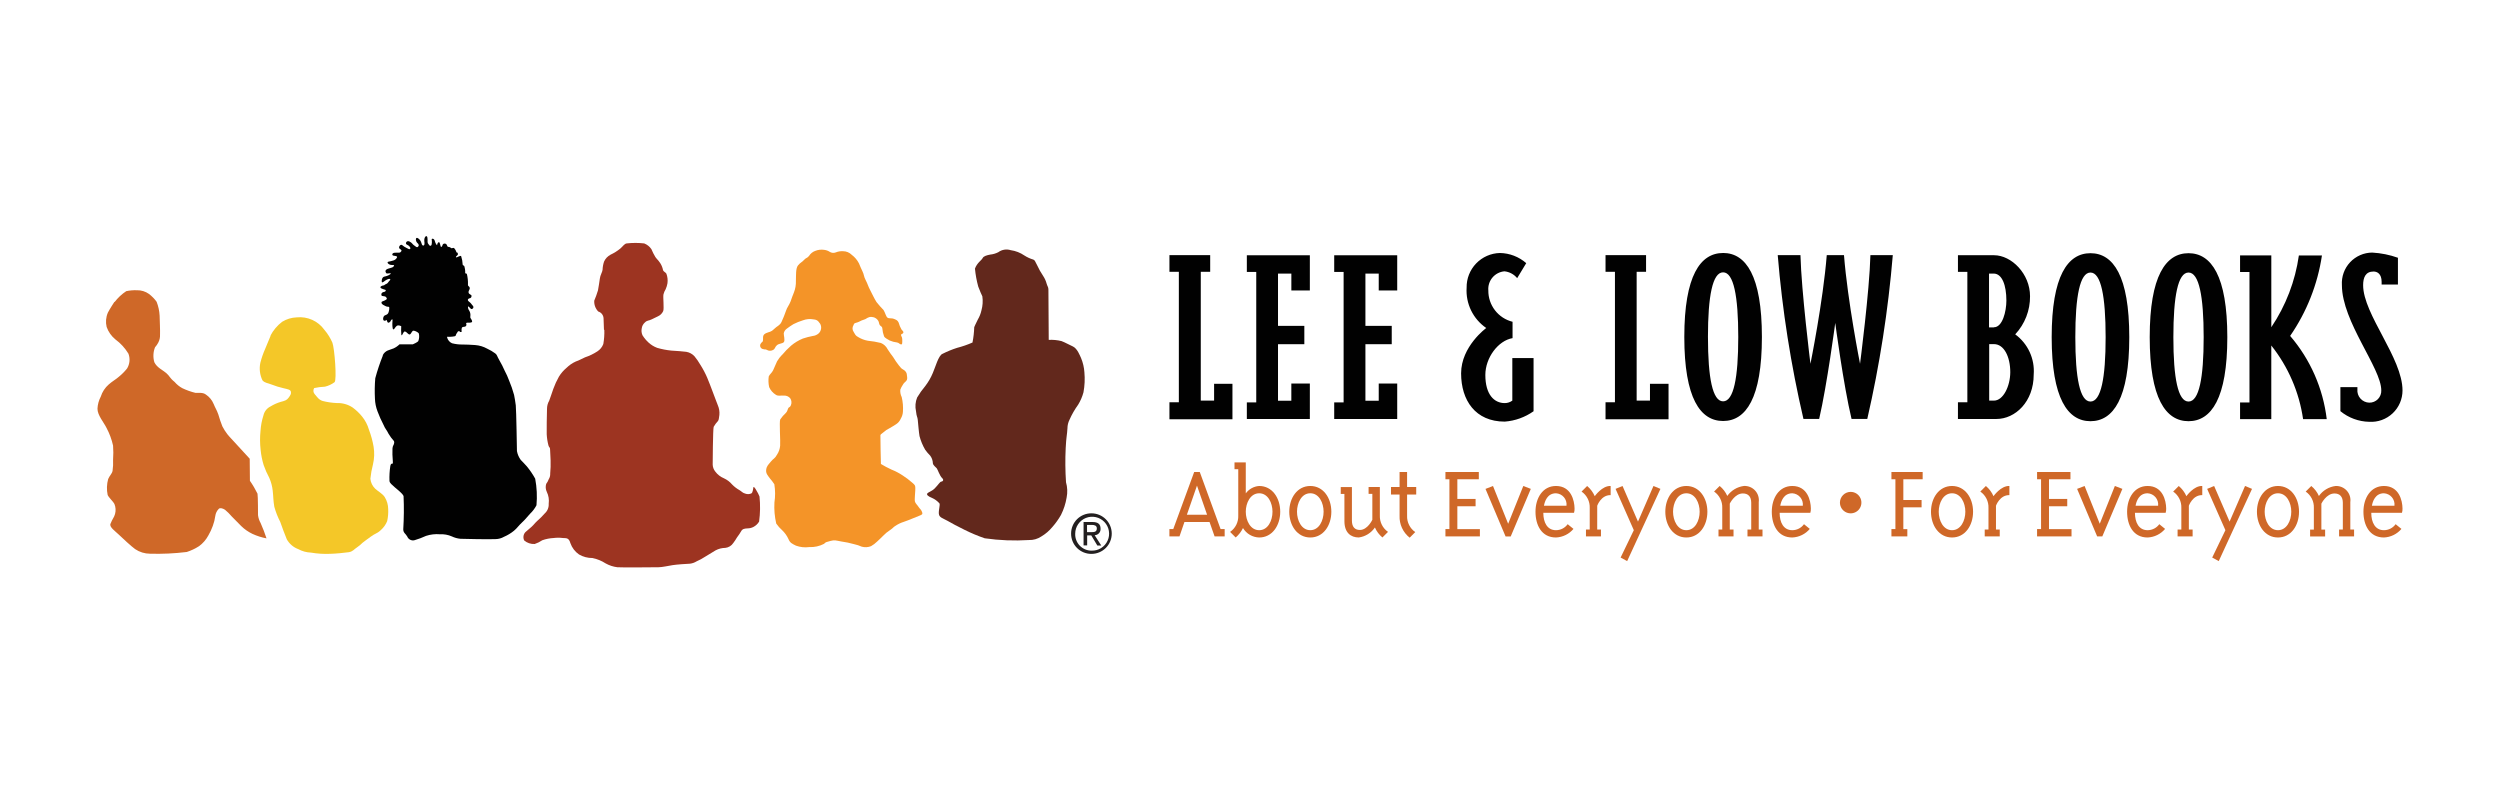 <svg width="280" height="90" viewBox="0 0 280 90" fill="none" xmlns="http://www.w3.org/2000/svg">
<path d="M266.742 31.567V31.869H268.568V28.869C267.64 28.538 266.67 28.343 265.688 28.289C265.222 28.292 264.761 28.39 264.335 28.577C263.908 28.765 263.524 29.037 263.207 29.377C262.889 29.718 262.644 30.12 262.487 30.558C262.33 30.997 262.264 31.463 262.293 31.927C262.293 36.029 266.703 41.218 266.703 43.719C266.711 43.9 266.682 44.08 266.617 44.249C266.552 44.418 266.453 44.572 266.327 44.701C266.2 44.83 266.049 44.932 265.881 45C265.714 45.069 265.534 45.102 265.353 45.098C265.166 45.093 264.982 45.049 264.813 44.97C264.643 44.891 264.492 44.778 264.368 44.638C264.243 44.498 264.149 44.334 264.091 44.156C264.033 43.978 264.011 43.79 264.029 43.604V43.361H262.124V46.049C263.035 46.798 264.172 47.219 265.352 47.242C265.831 47.271 266.31 47.202 266.762 47.039C267.213 46.876 267.626 46.622 267.975 46.293C268.325 45.964 268.603 45.567 268.793 45.127C268.983 44.686 269.081 44.211 269.081 43.731C269.081 40.093 264.671 35.203 264.671 31.94C264.671 31.082 264.939 30.411 265.832 30.411C266.24 30.409 266.742 30.655 266.742 31.567ZM254.385 28.601H250.887V30.466H251.941V45.078H250.887V46.943H254.385V38.695C256.282 41.081 257.512 43.928 257.946 46.945H260.595C260.183 43.5 258.756 40.255 256.496 37.623C258.354 34.929 259.573 31.846 260.058 28.609H257.474C257.066 31.488 256.011 34.236 254.387 36.648V28.601H254.385ZM243.417 37.766C243.417 33.178 243.931 30.524 245.114 30.524C246.297 30.524 246.811 33.189 246.811 37.766C246.811 42.343 246.297 44.973 245.114 44.973C243.931 44.973 243.417 42.343 243.417 37.766ZM245.114 28.358C242.568 28.358 240.768 30.896 240.768 37.766C240.768 44.636 242.568 47.174 245.114 47.174C247.66 47.174 249.46 44.636 249.46 37.766C249.46 30.896 247.66 28.358 245.114 28.358ZM232.436 37.766C232.436 33.178 232.951 30.524 234.134 30.524C235.316 30.524 235.831 33.189 235.831 37.766C235.831 42.343 235.316 44.973 234.134 44.973C232.951 44.973 232.436 42.343 232.436 37.766ZM234.134 28.358C231.588 28.358 229.788 30.896 229.788 37.766C229.788 44.636 231.588 47.174 234.134 47.174C236.679 47.174 238.479 44.636 238.479 37.766C238.479 30.896 236.679 28.358 234.134 28.358ZM223.307 36.666H222.771V30.64H223.285C224.237 30.64 224.715 31.95 224.715 33.664C224.715 34.881 224.278 36.653 223.326 36.653M223.326 44.871H222.79V38.542H223.326C224.444 38.542 225.151 39.944 225.151 41.694C225.142 43.258 224.362 44.869 223.319 44.869L223.326 44.871ZM219.289 46.926H223.596C225.705 46.926 227.775 45.003 227.775 41.944C227.841 41.08 227.685 40.214 227.323 39.428C226.961 38.641 226.404 37.96 225.705 37.448C226.786 36.289 227.38 34.758 227.364 33.173C227.364 30.672 225.294 28.585 223.326 28.585H219.29V30.45H220.344V45.054H219.29L219.289 46.926ZM206.527 28.578H204.596C204.184 33.769 202.77 40.743 202.77 40.743C202.77 40.743 201.754 32.609 201.652 28.578H199.106C199.618 34.754 200.581 40.884 201.986 46.92H203.747C204.634 43.096 205.547 36.167 205.547 36.167C205.547 36.167 206.46 43.108 207.373 46.92H209.135C210.521 40.881 211.477 34.752 211.993 28.578H209.486C209.382 32.61 208.324 40.743 208.324 40.743C208.324 40.743 206.939 33.782 206.527 28.578ZM191.29 37.743C191.29 33.155 191.805 30.501 192.987 30.501C194.17 30.501 194.685 33.166 194.685 37.743C194.685 42.32 194.17 44.95 192.987 44.95C191.805 44.95 191.291 42.32 191.291 37.743H191.29ZM192.987 28.335C190.442 28.335 188.642 30.872 188.642 37.743C188.642 44.613 190.442 47.151 192.987 47.151C195.533 47.151 197.333 44.613 197.333 37.743C197.333 30.872 195.533 28.333 192.987 28.333V28.335ZM184.797 42.969V44.869H183.305V30.444H184.359V28.578H179.82V30.443H180.874V45.054H179.82V46.955H186.877V42.983H184.807L184.797 42.969ZM168.532 47.221C169.693 47.133 170.808 46.731 171.759 46.059V40.106H169.38V44.869C169.135 45.05 168.837 45.147 168.532 45.147C167.349 45.147 166.358 44.196 166.358 41.995C166.358 40.072 167.788 38.148 169.406 37.87V36.039C168.625 35.846 167.932 35.394 167.44 34.757C166.947 34.12 166.684 33.336 166.693 32.531C166.649 32.009 166.814 31.49 167.151 31.088C167.488 30.687 167.971 30.435 168.493 30.387C169.052 30.443 169.566 30.718 169.923 31.152L170.938 29.472C170.12 28.757 169.076 28.355 167.99 28.336C166.982 28.36 166.025 28.782 165.326 29.509C164.628 30.236 164.245 31.21 164.262 32.218C164.204 33.097 164.377 33.976 164.762 34.769C165.148 35.561 165.733 36.239 166.46 36.737C166.46 36.737 163.644 38.792 163.644 41.812C163.644 44.832 165.24 47.221 168.532 47.221ZM154.418 30.629V32.531H156.488V28.592H149.431V30.457H150.485V45.066H149.431V46.931H156.488V42.957H154.418V44.88H152.927V38.554H155.875V36.499H152.927V30.64H154.418V30.629ZM144.632 30.629V32.531H146.703V28.592H139.646V30.457H140.7V45.066H139.646V46.931H146.703V42.957H144.629V44.88H143.137V38.554H146.085V36.499H143.137V30.64H144.629L144.632 30.629ZM135.979 42.969V44.869H134.487V30.444H135.541V28.578H130.977V30.443H132.031V45.054H130.977V46.955H138.034V42.983H135.963L135.979 42.969Z" fill="#010101"/>
<path d="M12.832 33.834C13.195 33.355 13.638 32.941 14.14 32.61C14.53 32.527 14.928 32.493 15.326 32.507C15.811 32.493 16.286 32.638 16.681 32.919C17.01 33.168 17.3 33.465 17.542 33.801C17.735 34.295 17.848 34.816 17.878 35.346C17.889 35.873 17.945 37.063 17.922 37.49C17.938 37.792 17.872 38.092 17.732 38.36C17.632 38.553 17.508 38.733 17.363 38.896C17.152 39.429 17.124 40.017 17.285 40.567C17.576 41.174 18.214 41.437 18.616 41.78C19.019 42.123 18.974 42.307 19.556 42.776C19.798 43.06 20.09 43.297 20.417 43.475C20.89 43.701 21.385 43.878 21.894 44.002C22.251 44.014 22.744 43.933 23.069 44.197C23.454 44.455 23.753 44.821 23.93 45.25C24.153 45.799 24.243 45.834 24.456 46.429C24.582 46.875 24.732 47.315 24.903 47.746C25.059 48.052 25.243 48.343 25.451 48.616C25.742 48.982 26.067 49.291 26.581 49.867C27.096 50.442 27.968 51.378 27.968 51.378L27.991 53.851C28.312 54.308 28.596 54.791 28.841 55.293C28.898 55.568 28.898 57.698 28.898 57.698C28.937 58.008 29.036 58.307 29.189 58.58C29.438 59.14 29.659 59.713 29.849 60.297C29.304 60.195 28.774 60.026 28.271 59.793C27.81 59.573 27.387 59.279 27.021 58.923C26.506 58.407 26.059 57.94 25.949 57.836C25.721 57.566 25.471 57.317 25.199 57.092C24.92 56.919 24.651 56.851 24.505 56.988C24.293 57.202 24.155 57.479 24.114 57.778C24.063 58.161 23.969 58.537 23.834 58.9C23.701 59.271 23.534 59.63 23.335 59.971C23.083 60.443 22.728 60.852 22.297 61.169C21.869 61.445 21.406 61.665 20.92 61.822C19.555 61.99 18.178 62.056 16.803 62.016C16.209 62.014 15.628 61.835 15.136 61.501C14.756 61.237 13.67 60.231 13.279 59.853C12.888 59.475 12.228 59.032 12.372 58.667C12.619 58.042 12.764 58.004 12.887 57.557C12.985 57.193 12.961 56.807 12.82 56.458C12.708 56.206 12.182 55.726 12.059 55.44C11.933 54.848 11.953 54.236 12.115 53.653C12.283 53.252 12.54 53.069 12.607 52.738C12.667 52.324 12.686 51.905 12.664 51.487C12.703 50.961 12.703 50.433 12.664 49.907C12.509 49.212 12.26 48.542 11.925 47.915C11.645 47.331 10.906 46.495 10.918 45.771C10.94 45.299 11.066 44.838 11.287 44.42C11.454 43.892 11.763 43.421 12.18 43.058C12.583 42.7 12.975 42.497 13.31 42.199C13.653 41.921 13.965 41.606 14.239 41.261C14.386 41.014 14.475 40.739 14.501 40.453C14.526 40.168 14.486 39.88 14.385 39.612C14.006 38.987 13.508 38.443 12.919 38.01C12.474 37.645 12.138 37.166 11.945 36.624C11.814 36.09 11.861 35.527 12.079 35.022C12.258 34.656 12.829 33.785 12.829 33.785" fill="#CF6828"/>
<path d="M30.294 37.58C30.612 36.982 31.054 36.459 31.591 36.045C32.086 35.737 32.654 35.564 33.237 35.545C33.829 35.484 34.426 35.581 34.969 35.825C35.511 36.069 35.98 36.452 36.327 36.935C36.697 37.37 37.001 37.858 37.229 38.381C37.466 38.993 37.748 42.585 37.466 42.807C37.146 43.045 36.782 43.216 36.394 43.308C35.988 43.325 35.584 43.377 35.187 43.463C35.122 43.567 35.092 43.689 35.102 43.812C35.112 43.934 35.162 44.05 35.243 44.141C35.502 44.431 35.683 44.767 36.137 44.909C36.657 45.041 37.19 45.119 37.727 45.142C38.355 45.119 38.974 45.294 39.497 45.642C39.888 45.93 40.24 46.266 40.546 46.642C40.905 47.08 41.17 47.588 41.324 48.133C41.558 48.748 41.732 49.385 41.843 50.034C41.95 50.688 41.927 51.355 41.775 52C41.635 52.532 41.537 53.075 41.482 53.624C41.524 54.042 41.711 54.432 42.012 54.725C42.305 55.014 42.846 55.281 43.095 55.682C43.341 56.083 43.474 56.545 43.478 57.016C43.5 57.468 43.462 57.92 43.365 58.362C43.215 58.738 42.979 59.074 42.678 59.344C42.283 59.745 42 59.745 41.516 60.112C41.032 60.479 40.873 60.568 40.592 60.801C40.413 60.984 40.217 61.148 40.005 61.291C39.655 61.513 39.52 61.78 39.057 61.847C38.594 61.914 37.591 62.014 37.016 62.026C36.284 62.061 35.55 62.016 34.828 61.892C34.331 61.874 33.844 61.741 33.407 61.503C32.861 61.3 32.406 60.91 32.121 60.402C31.919 59.924 31.546 58.923 31.388 58.455C31.108 57.914 30.885 57.345 30.723 56.758C30.598 56.035 30.621 55.634 30.544 54.956C30.49 54.461 30.361 53.977 30.161 53.522C29.912 53.061 29.701 52.581 29.529 52.087C29.36 51.536 29.246 50.97 29.191 50.397C29.108 49.681 29.104 48.957 29.179 48.24C29.216 47.657 29.326 47.082 29.506 46.527C29.554 46.309 29.652 46.104 29.791 45.928C29.93 45.753 30.108 45.612 30.31 45.515C30.659 45.301 31.034 45.133 31.426 45.015C31.934 44.882 32.114 44.825 32.32 44.548C32.525 44.27 32.636 44.101 32.579 43.87C32.522 43.638 32.274 43.602 31.755 43.48C31.29 43.374 30.834 43.233 30.39 43.058C29.985 42.891 29.668 42.902 29.398 42.602C29.1 41.987 29.016 41.29 29.161 40.623C29.297 40.089 29.478 39.568 29.702 39.066C29.917 38.565 30.322 37.575 30.322 37.575" fill="#F4C728"/>
<path d="M42.855 39.805C43.166 39.201 43.645 39.213 44.076 39.023C44.325 38.911 44.552 38.755 44.746 38.562H46.241C46.241 38.562 46.777 38.337 46.851 38.194C46.955 37.926 46.976 37.633 46.911 37.353C46.827 37.199 46.348 36.95 46.217 37.069C46.086 37.188 46.026 37.436 45.882 37.46C45.738 37.484 45.547 37.188 45.427 37.152C45.307 37.116 45.283 37.105 45.188 37.247C45.092 37.389 44.997 37.685 44.948 37.483C44.921 37.168 44.917 36.851 44.937 36.536C44.937 36.536 44.626 36.357 44.434 36.5C44.242 36.643 44.17 36.914 44.051 36.891C43.931 36.868 43.931 36.204 43.955 36.014C43.979 35.824 43.967 35.657 43.824 35.835C43.681 36.014 43.776 36.014 43.584 36.119C43.393 36.225 43.356 35.953 43.309 35.858C43.262 35.764 43.249 35.965 43.034 35.917C42.819 35.87 42.914 35.42 43.082 35.337C43.25 35.254 43.406 35.23 43.489 35.053C43.572 34.875 43.667 34.389 43.549 34.366C43.43 34.343 43.333 34.366 43.178 34.283C43.023 34.2 42.759 34.104 42.731 33.925C42.703 33.747 42.791 33.795 43.089 33.653C43.386 33.511 43.364 33.428 43.232 33.274C43.101 33.121 42.778 33.215 42.729 33.085C42.714 33.048 42.707 33.009 42.708 32.969C42.71 32.93 42.72 32.891 42.738 32.856C42.757 32.821 42.782 32.79 42.814 32.767C42.846 32.742 42.882 32.726 42.921 32.718C43.112 32.682 43.148 32.67 43.196 32.564C43.243 32.458 43.184 32.469 42.921 32.385C42.335 32.207 42.717 32.018 42.861 31.983C43.089 31.935 42.98 31.983 43.1 31.888C43.22 31.793 43.364 31.805 43.471 31.627C43.578 31.449 43.794 31.343 43.686 31.26C43.578 31.177 43.363 31.296 43.231 31.366C43.1 31.437 42.812 31.733 42.765 31.591C42.718 31.449 42.777 31.046 43.029 30.986C43.22 30.951 43.406 30.887 43.579 30.797C43.747 30.702 43.843 30.631 43.71 30.608C43.578 30.584 43.327 30.702 43.244 30.572C43.161 30.442 43.065 30.205 43.531 30.074C43.996 29.944 44.034 29.932 44.117 29.79C44.2 29.648 44.081 29.707 43.793 29.672C43.506 29.636 43.257 29.363 43.518 29.304C43.7 29.273 43.879 29.23 44.054 29.174C44.141 29.15 44.223 29.109 44.293 29.052C44.363 28.994 44.42 28.923 44.461 28.843C44.545 28.664 44.221 28.664 44.054 28.629C43.887 28.594 43.876 28.345 44.185 28.309C44.495 28.273 44.736 28.345 44.844 28.25C44.952 28.156 45.072 28.037 44.808 27.893C44.521 27.727 44.856 27.301 45.036 27.446C45.184 27.575 45.349 27.682 45.526 27.766C45.718 27.861 45.861 27.98 45.945 27.861C46.029 27.742 45.814 27.494 45.575 27.399C45.335 27.304 45.526 26.89 45.85 27.042C46.173 27.194 46.185 27.361 46.364 27.469C46.544 27.576 46.675 27.777 46.819 27.635C46.963 27.493 46.914 27.362 46.723 27.188C46.532 27.014 46.484 26.418 46.879 26.726C47.274 27.035 47.166 27.449 47.369 27.496C47.573 27.544 47.56 27.235 47.525 27.035C47.465 26.525 47.811 26.24 47.871 26.62C47.931 27.082 47.811 27.156 48.015 27.378C48.219 27.601 48.099 27.545 48.255 27.509C48.41 27.473 48.374 26.952 48.35 26.822C48.326 26.692 48.625 26.68 48.697 26.988C48.768 27.296 48.972 27.545 48.96 27.427C48.949 27.309 49.139 26.98 49.235 27.19C49.332 27.4 49.319 27.637 49.414 27.652C49.509 27.667 49.545 27.486 49.593 27.379C49.621 27.343 49.659 27.315 49.702 27.298C49.744 27.281 49.791 27.275 49.837 27.281C49.882 27.287 49.926 27.304 49.963 27.332C50 27.36 50.029 27.396 50.047 27.438C50.131 27.663 50.131 27.628 50.287 27.663C50.442 27.699 50.382 27.675 50.502 27.77C50.622 27.864 50.741 27.711 50.859 27.781C50.98 27.914 51.071 28.072 51.123 28.243C51.159 28.338 51.243 28.243 51.267 28.349C51.291 28.456 51.302 28.528 51.231 28.586C51.16 28.644 51.004 28.776 51.087 28.823C51.17 28.87 51.578 28.562 51.649 28.692C51.746 28.987 51.803 29.294 51.817 29.605C51.817 29.747 51.901 29.688 51.996 29.794C52.077 30.046 52.114 30.311 52.103 30.576C52.103 30.67 52.234 30.564 52.294 30.706C52.382 31.075 52.422 31.453 52.414 31.831C52.378 32.092 52.557 32.021 52.605 32.223C52.652 32.425 52.461 32.543 52.474 32.72C52.486 32.898 52.582 32.91 52.666 32.981C52.75 33.053 52.809 33.017 52.809 33.147C52.813 33.179 52.81 33.21 52.801 33.241C52.792 33.271 52.777 33.299 52.757 33.323C52.737 33.348 52.712 33.368 52.684 33.382C52.656 33.397 52.626 33.406 52.594 33.408C52.426 33.444 52.355 33.574 52.426 33.681C52.498 33.787 52.701 33.894 52.798 34.048C52.894 34.202 53.025 34.261 53.025 34.405C53.025 34.549 52.834 34.678 52.737 34.584C52.641 34.49 52.426 34.24 52.414 34.347C52.406 34.508 52.457 34.667 52.557 34.794C52.67 34.987 52.712 35.213 52.677 35.433C52.666 35.658 52.689 35.575 52.797 35.777C52.905 35.979 52.952 36.109 52.666 36.135C52.379 36.16 52.271 36.099 52.219 36.194C52.167 36.288 52.279 36.3 52.231 36.43C52.182 36.561 52.111 36.596 51.907 36.609C51.703 36.621 51.716 36.751 51.692 36.94C51.668 37.13 51.812 37.119 51.632 37.177C51.453 37.235 51.584 37.118 51.417 37.094C51.25 37.07 51.273 37.189 51.153 37.331C51.033 37.473 51.105 37.615 50.926 37.662C50.757 37.696 50.585 37.716 50.412 37.721C50.184 37.757 50.029 37.626 50.088 37.84C50.13 37.973 50.2 38.095 50.292 38.2C50.384 38.304 50.498 38.387 50.624 38.445C51.023 38.547 51.434 38.595 51.846 38.587C52.348 38.598 52.575 38.598 53.221 38.646C53.692 38.681 54.149 38.818 54.561 39.048C54.882 39.195 55.187 39.375 55.471 39.584C55.686 39.751 55.649 39.868 55.937 40.366C56.156 40.737 56.351 41.121 56.523 41.516C56.712 41.867 56.875 42.231 57.013 42.606C57.237 43.133 57.425 43.675 57.576 44.229C57.636 44.596 57.707 44.854 57.767 45.39C57.827 45.926 57.898 50.521 57.898 50.521C57.963 50.876 58.106 51.212 58.318 51.504C58.593 51.765 58.701 51.918 58.999 52.226C59.356 52.658 59.672 53.122 59.942 53.613C60.127 54.593 60.175 55.594 60.086 56.587C59.903 56.941 59.661 57.262 59.372 57.535C59.061 57.855 58.941 58.071 58.486 58.496C58.032 58.92 57.936 59.135 57.565 59.443C57.228 59.719 56.853 59.947 56.452 60.119C56.165 60.285 55.839 60.375 55.507 60.38C54.993 60.415 51.929 60.368 51.57 60.344C51.234 60.313 50.906 60.222 50.601 60.076C50.187 59.895 49.736 59.814 49.285 59.839C48.756 59.792 48.223 59.853 47.718 60.018C47.3 60.212 46.867 60.374 46.425 60.504C46.262 60.546 46.09 60.527 45.94 60.451C45.79 60.374 45.673 60.246 45.611 60.089C45.433 59.769 45.165 59.686 45.165 59.285C45.242 58.047 45.254 56.805 45.2 55.565C45.069 55.233 44.506 54.85 44.207 54.569C43.908 54.289 43.633 54.108 43.621 53.855C43.6 53.296 43.633 52.736 43.717 52.184C43.837 51.648 44.052 52.255 43.993 51.591C43.951 51.142 43.939 50.691 43.957 50.241C43.968 49.932 44.125 49.814 44.136 49.66C44.165 49.575 44.16 49.481 44.124 49.399C43.898 49.152 43.697 48.883 43.525 48.595C43.298 48.121 43.155 48.059 42.963 47.6C42.703 47.106 42.475 46.595 42.281 46.072C42.108 45.621 42.011 45.144 41.994 44.661C41.954 43.895 41.966 43.127 42.03 42.363C42.265 41.489 42.553 40.631 42.891 39.792" fill="#010101"/>
<path d="M67.643 36.923C67.643 36.923 67.609 36.15 67.598 35.65C67.59 35.477 67.529 35.311 67.422 35.175C67.316 35.038 67.17 34.938 67.004 34.889C66.848 34.729 66.728 34.538 66.651 34.328C66.574 34.119 66.542 33.896 66.557 33.673C66.716 33.298 66.854 32.915 66.972 32.525C67.016 32.229 67.15 31.548 67.184 31.195C67.218 30.842 67.476 30.434 67.487 30.218C67.499 29.904 67.555 29.594 67.655 29.297C67.804 28.965 68.061 28.692 68.383 28.524C68.772 28.342 69.137 28.113 69.47 27.842C69.729 27.626 69.93 27.297 70.185 27.263C70.838 27.189 71.497 27.189 72.15 27.263C72.476 27.39 72.756 27.612 72.954 27.9C73.081 28.206 73.23 28.502 73.401 28.786C73.647 29.127 73.681 29.07 73.973 29.513C74.115 29.747 74.214 30.005 74.264 30.274C74.353 30.453 74.555 30.502 74.634 30.649C74.763 30.991 74.805 31.359 74.757 31.721C74.719 31.952 74.651 32.178 74.555 32.392C74.442 32.57 74.358 32.766 74.308 32.972C74.242 33.267 74.398 34.597 74.275 34.848C74.158 35.105 73.95 35.312 73.692 35.427C73.389 35.564 73.322 35.598 72.986 35.769C72.65 35.939 72.482 35.858 72.224 36.121C72.033 36.287 71.909 36.517 71.877 36.768C71.817 37.036 71.849 37.316 71.966 37.564C72.154 37.861 72.38 38.131 72.639 38.368C72.919 38.625 73.247 38.826 73.603 38.959C74.122 39.111 74.655 39.214 75.194 39.267C75.73 39.301 76.561 39.356 76.863 39.404C77.217 39.463 77.541 39.639 77.782 39.904C78.02 40.193 78.234 40.501 78.421 40.825C78.723 41.295 78.985 41.789 79.206 42.302C79.485 43.017 79.541 43.098 79.776 43.757C80.011 44.417 80.269 45.03 80.393 45.382C80.545 45.724 80.606 46.1 80.571 46.473C80.504 46.848 80.527 47.019 80.403 47.166C80.22 47.358 80.062 47.572 79.933 47.803C79.843 48.03 79.821 52.043 79.821 52.043C79.832 52.325 79.934 52.596 80.112 52.815C80.359 53.148 80.692 53.408 81.075 53.566C81.428 53.727 81.742 53.964 81.994 54.259C82.237 54.511 82.517 54.726 82.823 54.896C83.059 55.033 83.16 55.202 83.462 55.282C83.679 55.365 83.921 55.361 84.135 55.27C84.337 55.181 84.337 54.714 84.381 54.577C84.426 54.44 84.616 54.736 84.717 54.929C84.855 55.144 84.971 55.373 85.065 55.611C85.161 56.545 85.146 57.487 85.02 58.418C84.867 58.674 84.646 58.883 84.381 59.02C84.183 59.121 83.965 59.175 83.743 59.179C83.406 59.191 83.149 59.225 83.003 59.509C82.864 59.745 82.711 59.973 82.544 60.191C82.419 60.407 82.28 60.616 82.129 60.816C82.031 60.966 81.9 61.093 81.747 61.187C81.594 61.281 81.422 61.341 81.244 61.362C80.865 61.364 80.492 61.458 80.157 61.634C79.765 61.861 79.306 62.146 78.98 62.349C78.675 62.551 78.352 62.726 78.017 62.872C77.792 63.012 77.539 63.101 77.277 63.134C76.929 63.145 75.798 63.223 75.35 63.293C74.903 63.363 74.151 63.531 73.758 63.531C73.365 63.531 69.623 63.577 69.142 63.531C68.681 63.474 68.235 63.328 67.83 63.1C67.379 62.809 66.877 62.604 66.351 62.498C65.824 62.503 65.305 62.366 64.849 62.1C64.403 61.792 64.066 61.35 63.886 60.838C63.708 60.213 63.44 60.282 63.046 60.258C62.7 60.213 62.349 60.213 62.003 60.258C61.571 60.279 61.145 60.363 60.737 60.508C60.474 60.685 60.187 60.827 59.886 60.928C59.458 60.952 59.036 60.81 58.71 60.531C58.635 60.38 58.608 60.211 58.632 60.044C58.655 59.878 58.729 59.722 58.844 59.599C59.102 59.383 59.236 59.27 59.516 59.019C59.797 58.769 59.886 58.599 60.211 58.305C60.496 58.059 60.762 57.793 61.007 57.509C61.16 57.373 61.28 57.204 61.357 57.015C61.434 56.826 61.468 56.622 61.454 56.418C61.517 55.963 61.443 55.5 61.241 55.088C61.106 54.81 61.082 54.49 61.174 54.195C61.293 54.039 61.387 53.867 61.454 53.683C61.577 53.49 61.636 53.264 61.623 53.035C61.668 52.544 61.683 52.051 61.667 51.558C61.657 51.228 61.623 50.739 61.611 50.376C61.6 50.012 61.533 50.217 61.432 49.91C61.321 49.49 61.253 49.059 61.231 48.625C61.219 48.295 61.241 46.386 61.265 45.806C61.262 45.479 61.347 45.157 61.511 44.874C61.6 44.658 61.802 44.032 61.97 43.556C62.141 43.084 62.35 42.628 62.596 42.191C62.824 41.818 63.111 41.484 63.447 41.203C63.749 40.904 64.102 40.662 64.489 40.488C64.893 40.351 65.106 40.204 65.52 40.022C66.011 39.86 66.478 39.635 66.91 39.351C67.213 39.156 67.444 38.869 67.571 38.532C67.663 38.011 67.701 37.481 67.684 36.952" fill="#9D3421"/>
<path d="M87.592 39.754C87.901 39.379 88.24 39.03 88.606 38.71C89.002 38.379 89.447 38.111 89.924 37.916C90.282 37.796 90.647 37.701 91.018 37.631C91.269 37.608 91.506 37.505 91.694 37.337C91.835 37.202 91.927 37.024 91.958 36.832C91.989 36.639 91.955 36.442 91.863 36.27C91.739 36.157 91.66 35.805 91.108 35.771C90.716 35.696 90.31 35.731 89.936 35.873C89.567 35.986 89.209 36.13 88.864 36.304C88.611 36.457 88.367 36.624 88.132 36.803C88.042 36.863 87.965 36.94 87.905 37.029C87.845 37.119 87.803 37.219 87.782 37.325C87.76 37.518 87.951 38.119 87.793 38.312C87.635 38.505 87.263 38.448 87.016 38.664C86.769 38.88 86.837 39.062 86.576 39.2C86.471 39.258 86.352 39.287 86.231 39.285C86.11 39.283 85.992 39.25 85.889 39.188C85.72 39.087 85.71 39.177 85.472 39.099C85.409 39.09 85.35 39.066 85.298 39.029C85.246 38.992 85.204 38.943 85.176 38.886C85.147 38.829 85.132 38.766 85.133 38.703C85.133 38.639 85.149 38.576 85.179 38.52C85.337 38.236 85.472 38.361 85.461 37.998C85.449 37.636 85.472 37.463 85.818 37.306C86.164 37.15 86.325 37.217 86.685 36.86C87.045 36.502 87.328 36.474 87.531 36.056C87.721 35.645 87.89 35.224 88.037 34.796C88.126 34.478 88.394 34.161 88.544 33.763C88.694 33.366 88.758 33.117 88.928 32.731C89.084 32.33 89.156 31.901 89.141 31.471C89.163 30.858 89.107 30.053 89.378 29.723C89.648 29.393 89.825 29.371 90.054 29.11C90.284 28.849 90.403 28.932 90.618 28.656C90.777 28.398 91.02 28.202 91.306 28.1C91.63 27.969 91.985 27.929 92.331 27.986C92.557 28.015 92.773 28.097 92.962 28.225C93.059 28.279 93.167 28.312 93.278 28.32C93.389 28.328 93.5 28.311 93.604 28.27C93.861 28.165 94.138 28.118 94.415 28.135C94.598 28.134 94.779 28.17 94.948 28.24C95.116 28.31 95.269 28.413 95.398 28.543C95.739 28.798 96.016 29.128 96.209 29.508C96.4 29.939 96.4 30.007 96.592 30.381C96.784 30.756 96.727 30.949 96.964 31.392C97.2 31.835 97.189 31.982 97.482 32.538C97.775 33.093 97.865 33.342 98.169 33.831C98.416 34.143 98.679 34.441 98.957 34.725C99.126 34.975 99.225 35.451 99.397 35.576C99.569 35.701 99.893 35.61 100.118 35.712C100.343 35.813 100.523 35.847 100.648 36.132C100.721 36.406 100.831 36.67 100.975 36.915C101.133 37.086 101.257 37.183 101.133 37.323C101.009 37.464 100.908 37.38 100.919 37.538C100.931 37.697 101.054 37.709 101.054 38.05C101.054 38.39 101.076 38.617 100.896 38.571C100.716 38.526 100.704 38.401 100.468 38.356C100.188 38.326 99.914 38.253 99.656 38.141C99.465 38.016 99.104 37.873 99.014 37.664C98.908 37.383 98.843 37.089 98.822 36.79C98.799 36.522 98.608 36.551 98.518 36.382C98.428 36.212 98.462 35.996 98.271 35.803C98.158 35.678 98.014 35.585 97.853 35.535C97.692 35.485 97.521 35.479 97.358 35.519C96.986 35.644 97.076 35.712 96.727 35.813C96.378 35.915 96.332 36.007 96.028 36.108C95.725 36.21 95.679 36.154 95.582 36.437C95.514 36.547 95.479 36.674 95.483 36.804C95.487 36.933 95.529 37.058 95.604 37.163C95.807 37.504 95.807 37.583 96.122 37.754C96.451 37.956 96.814 38.095 97.194 38.162C97.688 38.209 98.178 38.293 98.659 38.412C98.987 38.548 99.255 38.798 99.414 39.116C99.707 39.593 99.696 39.514 100.023 39.979C100.223 40.315 100.445 40.637 100.688 40.944C100.867 41.122 100.867 41.239 101.184 41.409C101.303 41.469 101.404 41.562 101.474 41.676C101.544 41.79 101.58 41.922 101.578 42.056C101.623 42.34 101.623 42.502 101.511 42.646C101.398 42.79 101.228 42.873 101.116 43.1C101.002 43.268 100.908 43.447 100.834 43.636C100.808 43.925 100.863 44.216 100.992 44.476C101.122 45.018 101.167 45.577 101.127 46.133C101.109 46.398 101.028 46.655 100.891 46.882C100.784 47.138 100.604 47.356 100.373 47.508C100.069 47.701 99.956 47.776 99.606 47.973C99.372 48.085 99.156 48.23 98.964 48.405C98.716 48.62 98.626 48.632 98.606 48.745C98.587 48.858 98.663 51.968 98.663 51.968C99.045 52.198 99.44 52.407 99.846 52.593C100.281 52.764 100.696 52.981 101.085 53.24C101.467 53.484 101.828 53.757 102.167 54.057C102.494 54.341 102.494 54.352 102.516 54.636C102.539 54.92 102.404 55.93 102.472 56.168C102.54 56.407 102.697 56.498 102.867 56.759C103.036 57.02 103.135 57.027 103.238 57.27C103.342 57.513 103.362 57.598 103.08 57.716C102.798 57.834 102.415 57.984 102.097 58.114C101.779 58.243 101.692 58.284 101.204 58.454C100.876 58.557 100.565 58.708 100.281 58.901C99.987 59.08 100.122 59.071 99.672 59.378C99.387 59.561 99.126 59.778 98.894 60.025C98.703 60.24 98.455 60.434 98.23 60.661C98.028 60.861 97.801 61.033 97.553 61.172C97.223 61.303 96.859 61.323 96.517 61.228C96.239 61.103 95.948 61.008 95.65 60.944C95.188 60.813 94.717 60.714 94.241 60.649C93.61 60.535 93.486 60.456 93.035 60.581C92.584 60.706 92.483 60.694 92.292 60.91C91.781 61.175 91.21 61.3 90.636 61.273C90.134 61.341 89.624 61.286 89.148 61.114C88.702 60.888 88.484 60.808 88.303 60.365C88.136 60.003 87.903 59.676 87.615 59.4C87.36 59.175 87.133 58.92 86.939 58.64C86.759 57.867 86.691 57.072 86.736 56.279C86.84 55.602 86.836 54.912 86.726 54.236C86.572 54.001 86.403 53.777 86.218 53.566C85.993 53.248 85.756 53.03 85.813 52.601C85.869 52.172 86.081 52.022 86.342 51.694C86.604 51.365 86.789 51.365 87.019 50.934C87.224 50.63 87.347 50.278 87.376 49.912C87.421 49.447 87.263 47.211 87.387 46.973C87.57 46.701 87.786 46.454 88.029 46.235C88.208 46.056 88.22 45.788 88.31 45.678C88.401 45.568 88.468 45.644 88.578 45.394C88.633 45.266 88.655 45.126 88.641 44.987C88.627 44.848 88.579 44.715 88.5 44.6C88.413 44.501 88.306 44.423 88.185 44.372C88.064 44.321 87.932 44.298 87.801 44.305C87.463 44.271 87.159 44.407 86.877 44.203C86.552 44.002 86.296 43.704 86.145 43.352C86.058 42.961 86.043 42.557 86.1 42.16C86.201 41.922 86.45 41.763 86.585 41.48C86.721 41.197 86.878 40.799 87.032 40.469C87.194 40.192 87.391 39.937 87.618 39.709" fill="#F49428"/>
<path d="M109.189 30.104C109.419 29.439 109.948 29.142 110.052 28.912C110.155 28.682 110.547 28.58 110.915 28.511C111.226 28.48 111.529 28.39 111.808 28.247C112.005 28.102 112.234 28.006 112.476 27.966C112.718 27.926 112.966 27.944 113.2 28.019C113.749 28.096 114.273 28.3 114.73 28.614C115.04 28.814 115.377 28.969 115.731 29.073C115.892 29.142 115.927 29.233 116.157 29.702C116.346 30.117 116.57 30.516 116.825 30.894C117.009 31.167 117.145 31.469 117.228 31.787C117.331 32.12 117.423 32.154 117.423 32.452C117.423 32.75 117.458 38.065 117.458 38.065C117.939 38.041 118.42 38.088 118.887 38.202C119.313 38.363 119.647 38.568 120.153 38.798C120.66 39.028 120.946 39.817 121.085 40.116C121.293 40.619 121.417 41.153 121.453 41.697C121.521 42.446 121.486 43.202 121.349 43.942C121.217 44.43 121.016 44.897 120.751 45.328C120.37 45.854 120.047 46.418 119.784 47.012C119.635 47.311 119.556 47.64 119.554 47.974C119.519 48.661 119.416 48.957 119.358 50.185C119.296 51.46 119.308 52.737 119.393 54.011C119.553 54.57 119.576 55.159 119.462 55.73C119.35 56.407 119.137 57.063 118.828 57.677C118.553 58.159 118.229 58.612 117.862 59.029C117.515 59.449 117.099 59.805 116.631 60.083C116.221 60.36 115.734 60.5 115.239 60.484C113.588 60.589 111.931 60.524 110.293 60.289C109.509 60.021 108.744 59.699 108.003 59.327C107.175 58.926 106.646 58.628 106.117 58.33C105.587 58.032 105.185 57.964 105.15 57.539C105.115 57.115 105.311 56.557 105.219 56.378C104.98 56.109 104.686 55.896 104.356 55.753C104.022 55.627 103.724 55.42 103.861 55.261C103.999 55.101 104.356 55.031 104.689 54.7C105.022 54.368 105.288 53.944 105.414 53.944C105.54 53.944 105.782 53.784 105.517 53.543C105.253 53.302 105.022 52.581 104.919 52.455C104.815 52.329 104.516 52.122 104.482 51.894C104.473 51.583 104.369 51.283 104.183 51.034C103.977 50.829 103.788 50.607 103.619 50.37C103.34 49.893 103.127 49.381 102.986 48.847C102.917 48.48 102.825 47.392 102.79 47.025C102.755 46.658 102.663 46.728 102.594 46.063C102.476 45.547 102.52 45.007 102.721 44.517C102.983 44.072 103.282 43.651 103.615 43.257C103.968 42.802 104.258 42.301 104.478 41.768C104.746 41.172 105.11 39.787 105.57 39.624C106.093 39.361 106.635 39.138 107.192 38.96C107.783 38.808 108.36 38.609 108.918 38.364C109.031 37.798 109.096 37.223 109.114 36.646C109.114 36.646 109.275 36.245 109.517 35.787C109.705 35.471 109.841 35.127 109.92 34.767C110.064 34.253 110.099 33.715 110.023 33.186C109.896 32.889 109.793 32.728 109.563 32.098C109.382 31.438 109.258 30.764 109.195 30.082" fill="#62281C"/>
<path d="M119.963 59.764C119.962 59.464 120.02 59.168 120.134 58.891C120.248 58.614 120.417 58.362 120.629 58.151C120.841 57.94 121.093 57.773 121.371 57.66C121.648 57.547 121.945 57.49 122.244 57.492C122.847 57.492 123.425 57.732 123.851 58.158C124.277 58.584 124.516 59.161 124.516 59.764C124.516 60.366 124.277 60.944 123.851 61.37C123.425 61.796 122.847 62.036 122.244 62.036C121.945 62.038 121.648 61.981 121.37 61.868C121.093 61.755 120.841 61.588 120.629 61.377C120.416 61.166 120.248 60.914 120.134 60.637C120.02 60.36 119.961 60.063 119.963 59.764ZM122.244 61.67C122.622 61.685 122.996 61.587 123.318 61.389C123.64 61.19 123.895 60.9 124.051 60.555C124.207 60.21 124.256 59.827 124.192 59.454C124.129 59.081 123.955 58.736 123.694 58.462C123.432 58.189 123.095 57.999 122.726 57.919C122.356 57.838 121.971 57.87 121.619 58.01C121.268 58.15 120.966 58.391 120.753 58.704C120.54 59.017 120.425 59.386 120.423 59.764C120.412 60.01 120.451 60.256 120.538 60.487C120.625 60.718 120.757 60.928 120.927 61.107C121.097 61.285 121.301 61.427 121.528 61.525C121.754 61.622 121.998 61.673 122.244 61.674V61.67ZM121.764 61.081H121.36V58.465H122.343C122.963 58.465 123.264 58.688 123.264 59.215C123.27 59.307 123.257 59.399 123.227 59.486C123.197 59.572 123.149 59.652 123.087 59.72C123.026 59.788 122.951 59.843 122.868 59.882C122.785 59.921 122.694 59.942 122.603 59.945L123.343 61.101H122.903L122.222 59.966H121.762V61.081H121.764ZM122.224 59.6C122.564 59.6 122.845 59.58 122.845 59.174C122.845 58.85 122.545 58.789 122.284 58.789H121.748V59.6H122.228H122.224Z" fill="#231F20"/>
<path d="M267 59.382C267.256 59.381 267.508 59.32 267.736 59.203C267.964 59.086 268.161 58.916 268.31 58.709L268.96 59.237C268.718 59.524 268.418 59.758 268.081 59.923C267.744 60.089 267.376 60.183 267.001 60.199C265.402 60.199 264.705 58.841 264.705 57.314C264.705 55.788 265.509 54.43 267.001 54.43C268.698 54.43 269.069 56.064 269.08 56.942C269.088 57.108 269.068 57.274 269.021 57.434H265.583C265.581 58.528 266.026 59.382 267 59.382ZM268.178 56.642C268.198 56.471 268.183 56.299 268.134 56.135C268.084 55.972 268.002 55.82 267.891 55.689C267.781 55.558 267.645 55.452 267.491 55.376C267.338 55.3 267.171 55.256 267 55.247C266.026 55.247 265.738 56.16 265.654 56.642H268.178Z" fill="#CF6828"/>
<path d="M259.994 59.312H260.414V60.081H258.731V59.312H259.152V56.884C259.166 56.527 259.089 56.172 258.93 55.853C258.77 55.534 258.532 55.26 258.238 55.057L258.864 54.432C259.232 54.732 259.524 55.115 259.717 55.55C259.933 55.245 260.21 54.987 260.531 54.795C260.852 54.602 261.209 54.479 261.58 54.432C261.814 54.42 262.048 54.46 262.265 54.549C262.481 54.639 262.676 54.775 262.834 54.947C262.992 55.12 263.11 55.326 263.18 55.55C263.249 55.774 263.269 56.01 263.236 56.242V59.307H263.657V60.076H261.977V59.307H262.397V56.315C262.397 55.63 262.061 55.269 261.46 55.269C260.546 55.269 259.994 56.411 259.994 56.411V59.312Z" fill="#CF6828"/>
<path d="M255.133 54.43C256.587 54.43 257.49 55.764 257.49 57.314C257.49 58.864 256.588 60.199 255.133 60.199C253.678 60.199 252.777 58.864 252.777 57.314C252.777 55.764 253.68 54.43 255.133 54.43ZM253.643 57.314C253.643 58.297 254.148 59.382 255.133 59.382C256.118 59.382 256.624 58.3 256.624 57.314C256.624 56.328 256.119 55.247 255.133 55.247C254.147 55.247 253.643 56.33 253.643 57.312V57.314Z" fill="#CF6828"/>
<path d="M251.444 54.43L252.226 54.754L248.5 62.843L247.767 62.446L249.245 59.381L247.201 54.754L247.983 54.43L249.714 58.42L251.444 54.43Z" fill="#CF6828"/>
<path d="M245.152 59.311H245.573V60.08H243.89V59.311H244.31V56.883C244.324 56.526 244.247 56.172 244.088 55.853C243.928 55.533 243.69 55.259 243.396 55.056L244.022 54.431C244.391 54.741 244.683 55.132 244.876 55.573C244.876 55.573 245.705 54.383 246.654 54.431V55.453C245.573 55.429 245.152 56.643 245.152 56.643V59.311Z" fill="#CF6828"/>
<path d="M240.531 59.382C240.787 59.381 241.04 59.32 241.267 59.203C241.495 59.086 241.692 58.916 241.842 58.709L242.491 59.237C242.249 59.524 241.95 59.758 241.612 59.923C241.275 60.089 240.907 60.183 240.532 60.199C238.933 60.199 238.236 58.841 238.236 57.314C238.236 55.788 239.04 54.43 240.532 54.43C242.229 54.43 242.6 56.064 242.612 56.942C242.619 57.108 242.599 57.274 242.552 57.434H239.113C239.113 58.528 239.558 59.382 240.531 59.382ZM241.709 56.642C241.729 56.472 241.713 56.3 241.663 56.136C241.614 55.972 241.531 55.821 241.421 55.69C241.311 55.56 241.175 55.453 241.022 55.377C240.869 55.301 240.702 55.256 240.531 55.247C239.558 55.247 239.269 56.16 239.185 56.642H241.709Z" fill="#CF6828"/>
<path d="M236.865 54.43L237.707 54.754L235.459 60.079H234.882L232.635 54.754L233.476 54.43L235.173 58.661L236.865 54.43Z" fill="#CF6828"/>
<path d="M228.152 60.075V59.258H228.599V53.681H228.152V52.863H231.891V53.681H229.487V55.884H231.531V56.702H229.487V59.262H232.011V60.079L228.152 60.075Z" fill="#CF6828"/>
<path d="M223.55 59.311H223.971V60.08H222.288V59.311H222.709V56.883C222.722 56.526 222.646 56.172 222.486 55.853C222.326 55.533 222.089 55.259 221.795 55.056L222.42 54.431C222.788 54.741 223.08 55.132 223.273 55.573C223.273 55.573 224.102 54.383 225.052 54.431V55.453C223.97 55.429 223.549 56.643 223.549 56.643L223.55 59.311Z" fill="#CF6828"/>
<path d="M218.628 54.43C220.082 54.43 220.984 55.764 220.984 57.314C220.984 58.864 220.082 60.199 218.628 60.199C217.174 60.199 216.271 58.864 216.271 57.314C216.271 55.764 217.173 54.43 218.628 54.43ZM217.137 57.314C217.137 58.297 217.642 59.382 218.628 59.382C219.614 59.382 220.118 58.3 220.118 57.314C220.118 56.328 219.613 55.247 218.628 55.247C217.643 55.247 217.137 56.33 217.137 57.312V57.314Z" fill="#CF6828"/>
<path d="M211.84 60.075V59.258H212.286V53.681H211.84V52.863H215.338V53.681H213.174V56.003H215.217V56.821H213.174V59.26H213.621V60.078L211.84 60.075Z" fill="#CF6828"/>
<path d="M207.275 55.09C207.512 55.09 207.745 55.16 207.943 55.292C208.14 55.425 208.295 55.612 208.386 55.832C208.477 56.052 208.5 56.294 208.454 56.527C208.407 56.76 208.293 56.975 208.125 57.143C207.956 57.311 207.742 57.425 207.509 57.472C207.275 57.518 207.034 57.494 206.814 57.403C206.594 57.312 206.406 57.157 206.274 56.96C206.142 56.762 206.072 56.529 206.072 56.291C206.073 55.973 206.2 55.668 206.426 55.443C206.651 55.217 206.956 55.091 207.275 55.09Z" fill="#CF6828"/>
<path d="M200.736 59.382C200.992 59.382 201.245 59.32 201.473 59.203C201.7 59.086 201.897 58.916 202.047 58.709L202.696 59.237C202.454 59.524 202.155 59.758 201.817 59.923C201.48 60.089 201.112 60.183 200.737 60.199C199.138 60.199 198.441 58.841 198.441 57.314C198.441 55.788 199.245 54.43 200.737 54.43C202.434 54.43 202.805 56.064 202.817 56.942C202.824 57.108 202.804 57.274 202.757 57.434H199.32C199.318 58.528 199.763 59.382 200.736 59.382ZM201.915 56.642C201.934 56.472 201.918 56.3 201.869 56.136C201.819 55.972 201.736 55.821 201.626 55.69C201.516 55.56 201.38 55.453 201.227 55.377C201.074 55.301 200.907 55.256 200.736 55.247C199.763 55.247 199.474 56.16 199.39 56.642H201.915Z" fill="#CF6828"/>
<path d="M193.735 59.308H194.155V60.077H192.472V59.308H192.893V56.88C192.906 56.523 192.83 56.168 192.669 55.849C192.509 55.53 192.271 55.256 191.977 55.053L192.602 54.428C192.97 54.728 193.263 55.112 193.456 55.546C193.672 55.241 193.949 54.984 194.27 54.791C194.59 54.599 194.947 54.475 195.318 54.428C195.553 54.416 195.787 54.455 196.004 54.544C196.222 54.633 196.417 54.769 196.575 54.942C196.734 55.115 196.853 55.321 196.922 55.545C196.992 55.769 197.011 56.006 196.979 56.239V59.304H197.4V60.073H195.718V59.304H196.138V56.311C196.138 55.626 195.802 55.265 195.2 55.265C194.288 55.265 193.735 56.407 193.735 56.407V59.308Z" fill="#CF6828"/>
<path d="M188.871 54.43C190.326 54.43 191.227 55.764 191.227 57.314C191.227 58.864 190.326 60.199 188.871 60.199C187.417 60.199 186.516 58.864 186.516 57.314C186.516 55.764 187.417 54.43 188.871 54.43ZM187.381 57.314C187.381 58.297 187.886 59.382 188.871 59.382C189.857 59.382 190.361 58.3 190.361 57.314C190.361 56.328 189.857 55.247 188.871 55.247C187.886 55.247 187.381 56.33 187.381 57.312V57.314Z" fill="#CF6828"/>
<path d="M185.187 54.43L185.968 54.754L182.242 62.843L181.509 62.446L182.987 59.381L180.943 54.754L181.724 54.43L183.455 58.42L185.187 54.43Z" fill="#CF6828"/>
<path d="M178.887 59.311H179.307V60.08H177.628V59.311H178.049V56.883C178.062 56.526 177.986 56.172 177.826 55.853C177.666 55.533 177.429 55.259 177.135 55.056L177.76 54.431C178.129 54.741 178.42 55.132 178.613 55.573C178.613 55.573 179.442 54.383 180.392 54.431V55.453C179.31 55.429 178.889 56.643 178.889 56.643L178.887 59.311Z" fill="#CF6828"/>
<path d="M174.269 59.382C174.526 59.381 174.778 59.32 175.006 59.203C175.234 59.086 175.43 58.916 175.58 58.709L176.229 59.237C175.987 59.524 175.688 59.758 175.351 59.923C175.013 60.089 174.646 60.183 174.27 60.199C172.671 60.199 171.975 58.841 171.975 57.314C171.975 55.788 172.779 54.43 174.27 54.43C175.968 54.43 176.337 56.064 176.35 56.942C176.358 57.108 176.337 57.274 176.29 57.434H172.851C172.851 58.528 173.296 59.382 174.269 59.382ZM175.447 56.642C175.467 56.472 175.452 56.299 175.402 56.136C175.353 55.972 175.271 55.82 175.16 55.689C175.05 55.559 174.914 55.452 174.761 55.376C174.608 55.3 174.44 55.256 174.269 55.247C173.296 55.247 173.007 56.16 172.923 56.642H175.447Z" fill="#CF6828"/>
<path d="M170.61 54.43L171.452 54.754L169.2 60.082H168.623L166.375 54.757L167.216 54.432L168.914 58.664L170.61 54.43Z" fill="#CF6828"/>
<path d="M161.889 60.075V59.258H162.335V53.681H161.889V52.863H165.627V53.681H163.223V55.884H165.266V56.702H163.223V59.262H165.748V60.079L161.889 60.075Z" fill="#CF6828"/>
<path d="M157.595 57.767C157.581 58.124 157.657 58.479 157.817 58.798C157.976 59.117 158.214 59.391 158.508 59.594L157.882 60.22C157.514 59.929 157.219 59.556 157.022 59.129C156.826 58.703 156.733 58.236 156.752 57.767V55.388H155.791V54.544H156.752V52.863H157.594V54.544H158.616V55.386H157.594L157.595 57.767Z" fill="#CF6828"/>
<path d="M150.573 55.317H150.164V54.548H151.415V58.309C151.415 58.995 151.727 59.355 152.308 59.355C153.174 59.355 153.702 58.213 153.702 58.213V55.316H153.281V54.547H154.543V57.744C154.529 58.101 154.606 58.455 154.766 58.775C154.925 59.094 155.163 59.368 155.457 59.571L154.832 60.196C154.466 59.895 154.178 59.512 153.99 59.078C153.784 59.38 153.517 59.636 153.206 59.829C152.895 60.022 152.547 60.147 152.184 60.197C151.29 60.197 150.576 59.657 150.576 58.382L150.573 55.317Z" fill="#CF6828"/>
<path d="M146.754 54.43C148.208 54.43 149.11 55.764 149.11 57.314C149.11 58.864 148.208 60.199 146.754 60.199C145.3 60.199 144.398 58.864 144.398 57.314C144.398 55.764 145.3 54.43 146.754 54.43ZM145.264 57.312C145.264 58.295 145.769 59.38 146.754 59.38C147.739 59.38 148.244 58.299 148.244 57.312C148.244 56.326 147.739 55.245 146.754 55.245C145.769 55.245 145.264 56.33 145.264 57.312Z" fill="#CF6828"/>
<path d="M139.527 57.315C139.527 58.297 140.043 59.382 141.029 59.382C142.016 59.382 142.519 58.3 142.519 57.315C142.519 56.329 142.015 55.247 141.029 55.247C140.044 55.247 139.527 56.329 139.527 57.315ZM138.685 52.554H138.265V51.785H139.527V55.259C139.701 55.019 139.926 54.821 140.186 54.677C140.445 54.534 140.733 54.45 141.029 54.43C142.484 54.43 143.385 55.765 143.385 57.315C143.385 58.864 142.484 60.199 141.029 60.199C140.662 60.19 140.303 60.088 139.986 59.904C139.669 59.719 139.403 59.456 139.214 59.142C139.016 59.546 138.738 59.906 138.397 60.199L137.771 59.574C138.065 59.371 138.303 59.097 138.463 58.778C138.622 58.458 138.699 58.104 138.685 57.747V52.554Z" fill="#CF6828"/>
<path d="M134.062 54.389L132.932 57.647H135.192L134.062 54.389ZM132.103 60.075H130.973V59.258H131.405L133.749 52.863H134.374L136.707 59.258H137.163V60.075H136.033L135.469 58.467H132.656L132.103 60.075Z" fill="#CF6828"/>
</svg>
